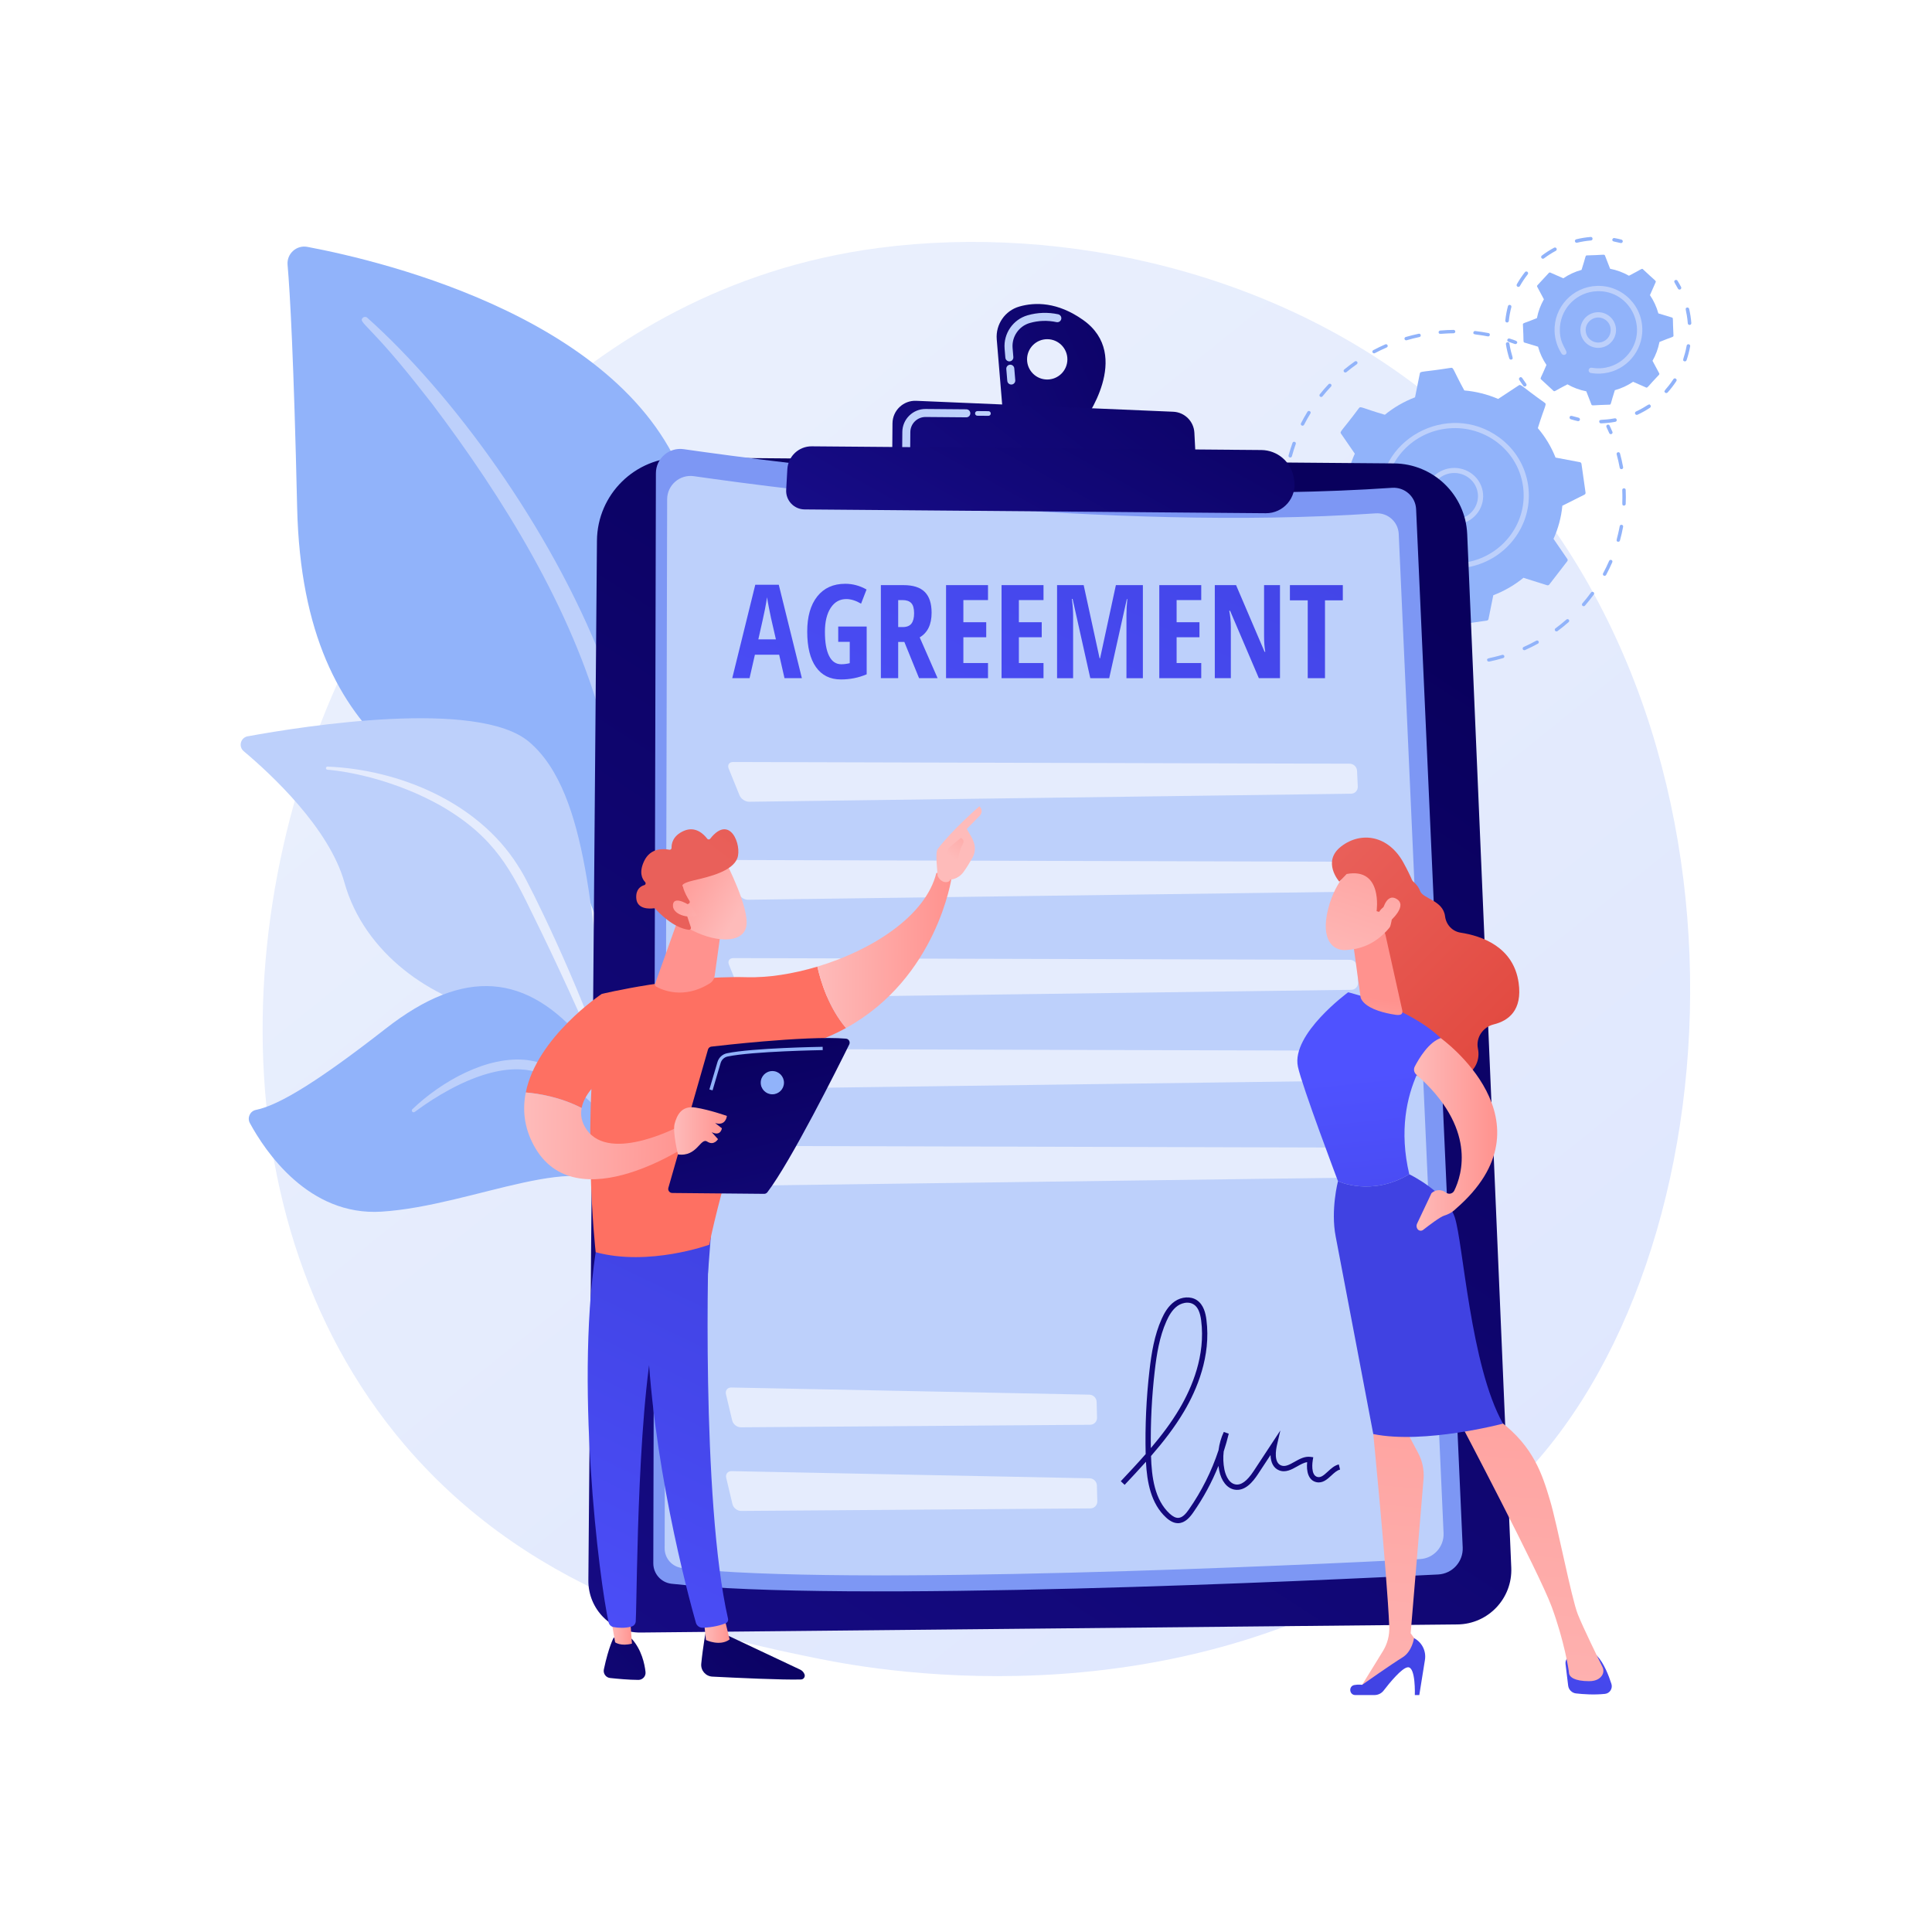 <svg xmlns="http://www.w3.org/2000/svg" xmlns:xlink="http://www.w3.org/1999/xlink" x="0px" y="0px" viewBox="0 0 3710 3710" style="enable-background:new 0 0 3710 3710;" xml:space="preserve"><g id="Background">	<g>		<g>			<rect style="fill:#FFFFFF;" width="3710" height="3710"></rect>		</g>	</g></g><g id="Illustration">	<g>		<linearGradient id="SVGID_1_" gradientUnits="userSpaceOnUse" x1="3602.031" y1="4031.539" x2="1151.372" y2="987.973">			<stop offset="0" style="stop-color:#DAE3FE"></stop>			<stop offset="1" style="stop-color:#E9EFFD"></stop>		</linearGradient>		<path style="fill:url(#SVGID_1_);" d="M2927.839,2831.266c-56.291,59.26-109.552,97.477-151.634,127.67   c-494.654,354.92-1079.962,251.463-1204.356,226.197c-183.691-37.309-538.763-109.426-795.473-411.312   c-388.381-456.728-327.904-1176.291-26.65-1651.284c55.104-86.885,346.181-569.113,937.792-646.447   c358.037-46.802,775.393,47.592,1077.631,300.807C3399.573,1308.419,3354.409,2382.187,2927.839,2831.266z"></path>		<g>			<g>				<g>					<path style="fill:#91B3FA;" d="M2510.799,1119.387c-1.254,0.125-2.523-0.459-3.195-1.593      c-2.217-3.742-4.391-7.593-6.462-11.446c-0.851-1.583-0.226-3.545,1.397-4.384c3.923-2.056,4.812,2.435,10.81,12.561      c0.917,1.546,0.374,3.533-1.213,4.436C2511.711,1119.201,2511.257,1119.342,2510.799,1119.387z"></path>					<path style="fill:#91B3FA;" d="M2484.158,1069.127c-2.968-7.811-5.655-15.837-7.986-23.856c-0.5-1.721,0.522-3.519,2.285-4.016      c4.813-1.326,3.176,2.568,11.921,25.589c0.637,1.677-0.239,3.547-1.957,4.178      C2486.679,1071.659,2484.786,1070.784,2484.158,1069.127z M2467.303,1005.424c-1.295-8.29-2.284-16.786-2.899-24.959      c-0.337-4.392,6.3-4.719,6.615-0.508c0.62,8.147,1.575,16.344,2.843,24.458c0.277,1.77-0.968,3.43-2.778,3.709      C2469.251,1008.404,2467.577,1007.175,2467.303,1005.424z M2463.947,939.658c0.449-8.33,1.244-16.751,2.361-25.031      c0.579-4.268,7.151-3.427,6.577,0.819c-1.095,8.113-1.873,16.365-2.313,24.524      C2470.34,944.263,2463.714,943.938,2463.947,939.658z M2476.771,878.483c-1.771-0.451-2.826-2.222-2.355-3.956      c2.186-8.073,4.73-16.17,7.559-24.064c1.456-4.058,7.714-1.935,6.261,2.121c-2.772,7.734-5.265,15.668-7.409,23.578      C2480.358,877.896,2478.539,878.937,2476.771,878.483z M2499.757,817.151c-1.638-0.795-2.301-2.74-1.48-4.346      c3.824-7.482,7.994-14.908,12.396-22.072c2.271-3.679,7.947-0.365,5.683,3.324c-4.313,7.02-8.4,14.296-12.147,21.627      C2503.389,817.287,2501.395,817.945,2499.757,817.151z M2537.342,762.287c-0.824,0.082-1.676-0.134-2.375-0.672      c-1.438-1.103-1.685-3.142-0.549-4.554c5.293-6.579,10.908-13.03,16.691-19.177c1.244-1.322,3.34-1.413,4.688-0.202      c1.345,1.211,1.428,3.262,0.186,4.583c-5.668,6.022-11.17,12.345-16.357,18.793      C2539.042,761.782,2538.209,762.201,2537.342,762.287z M2583.761,715.295c-1.053,0.105-2.135-0.283-2.866-1.13      c-1.178-1.368-0.994-3.414,0.408-4.572c6.531-5.39,13.363-10.597,20.305-15.474c1.488-1.05,3.562-0.722,4.627,0.735      c1.064,1.452,0.719,3.48-0.772,4.528c-6.801,4.779-13.494,9.881-19.893,15.162      C2585.038,714.984,2584.405,715.231,2583.761,715.295z M2635.705,676.805c-0.867-1.575-0.26-3.543,1.355-4.398      c7.509-3.973,15.283-7.707,23.104-11.101c4.034-1.737,6.674,4.188,2.667,5.928c-7.662,3.324-15.277,6.984-22.635,10.876      C2638.587,678.964,2636.573,678.383,2635.705,676.805z M2857.004,645.951c-24.478-4.757-28.362-2.557-27.749-7.442      c0.222-1.781,1.877-3.046,3.695-2.842c8.469,0.975,17.006,2.295,25.375,3.921      C2862.62,640.42,2861.313,646.783,2857.004,645.951z M2697.132,651.177c-0.517-1.716,0.487-3.524,2.244-4.037      c8.175-2.39,16.555-4.5,24.908-6.268c4.294-0.908,5.664,5.433,1.376,6.34c-8.186,1.734-16.4,3.8-24.41,6.142      C2699.473,653.871,2697.644,652.875,2697.132,651.177z M2791.305,639.975c-24.91,0.249-28.327,3.188-28.748-1.728      c-0.267-3.117,3.377-3.709,3.029-3.517c8.526-0.738,17.167-1.155,25.68-1.243c1.833-0.018,3.326,1.42,3.336,3.21      C2794.612,638.407,2793.243,639.93,2791.305,639.975z"></path>					<path style="fill:#91B3FA;" d="M2909.012,660.625c-10.413-3.897-15.86-4.266-14.403-8.445c0.59-1.696,2.471-2.618,4.211-2.04      c10.931,3.596,16.045,4.656,14.483,8.61C2912.835,659.936,2910.717,661.259,2909.012,660.625z"></path>				</g>				<g>					<path style="fill:#91B3FA;" d="M3093.596,833.695c-1.407,0.14-2.802-0.619-3.378-1.959c-1.692-3.931-3.485-7.869-5.331-11.708      c-0.778-1.619-0.063-3.553,1.595-4.321c1.657-0.761,3.633-0.08,4.413,1.541c1.883,3.918,3.712,7.937,5.439,11.949      c0.71,1.648-0.084,3.554-1.773,4.255C3094.247,833.583,3093.921,833.663,3093.596,833.695z"></path>					<path style="fill:#91B3FA;" d="M2815.129,1276.613c-9.174,0.661-18.481,0.949-27.663,0.853      c-1.832-0.018-3.295-1.486-3.267-3.278c0.082-5.047,3.63-2.111,30.471-4.044c1.828-0.133,3.412,1.209,3.538,2.996      C2818.43,1276.261,2814.779,1276.801,2815.129,1276.613z M2855.732,1267.934c-1.044-4.93,3.205-2.875,28.867-10.401      c1.758-0.525,3.603,0.459,4.122,2.172c0.519,1.716-0.484,3.525-2.24,4.04c-8.781,2.576-17.808,4.826-26.828,6.689      C2857.844,1270.807,2856.101,1269.676,2855.732,1267.934z M2742.673,1273.985c-9.073-1.327-18.209-3.05-27.15-5.124      c-1.78-0.413-2.875-2.161-2.445-3.905c1.213-4.915,4.004-1.275,30.604,2.612c1.811,0.265,3.053,1.916,2.775,3.688      C2746.177,1273.027,2744.485,1274.247,2742.673,1273.985z M2927.554,1248.542c-1.375,0.137-2.742-0.582-3.344-1.879      c-0.755-1.629-0.013-3.553,1.656-4.299c8.215-3.667,16.358-7.715,24.203-12.031c1.604-0.882,3.621-0.33,4.513,1.23      c0.895,1.561,0.321,3.539-1.278,4.419c-8.008,4.407-16.321,8.539-24.706,12.281      C2928.26,1248.414,2927.906,1248.507,2927.554,1248.542z M2989.243,1212.484c-1.111,0.111-2.25-0.33-2.973-1.262      c-1.102-1.424-0.811-3.46,0.652-4.546c7.179-5.325,14.221-11.021,20.93-16.928c1.365-1.202,3.461-1.097,4.684,0.231      c1.221,1.33,1.106,3.381-0.257,4.581c-6.847,6.029-14.035,11.841-21.363,17.278      C2990.411,1212.214,2989.832,1212.426,2989.243,1212.484z M3041.416,1164.097c-0.863,0.086-1.756-0.156-2.469-0.746      c-1.396-1.153-1.566-3.2-0.38-4.571c5.827-6.731,11.437-13.788,16.675-20.975c1.068-1.46,3.137-1.806,4.628-0.772      c1.49,1.036,1.835,3.061,0.769,4.522c-5.345,7.333-11.07,14.533-17.016,21.404      C3043.041,1163.63,3042.243,1164.015,3041.416,1164.097z M3081.615,1105.786c-0.622,0.062-1.27-0.047-1.865-0.351      c-1.621-0.828-2.242-2.787-1.387-4.376c4.198-7.804,8.107-15.88,11.624-24.002c0.715-1.653,2.659-2.433,4.349-1.739      c1.687,0.691,2.475,2.591,1.759,4.244c-3.588,8.289-7.578,16.531-11.862,24.497      C3083.69,1105.064,3082.688,1105.68,3081.615,1105.786z M3106.707,1040.256c-4.975-1.294-1.18-3.928,3.629-29.858      c0.782-4.224,7.312-3.098,6.527,1.13c-1.64,8.847-3.688,17.739-6.089,26.426      C3110.297,1039.677,3108.485,1040.719,3106.707,1040.256z M3118.376,970.924c-5.15-0.186-2.044-3.534-3.187-29.863      c-0.185-4.269,6.444-4.599,6.628-0.306c0.39,8.985,0.394,18.085,0.01,27.049      C3121.751,969.621,3120.165,971.002,3118.376,970.924z M3113.923,900.922c-1.702,0.169-3.276-0.966-3.582-2.64      c-1.599-8.698-3.581-17.398-5.893-25.854c-0.471-1.729,0.581-3.511,2.351-3.981c1.779-0.462,3.588,0.552,4.061,2.28      c2.358,8.631,4.38,17.506,6.01,26.381c0.325,1.761-0.874,3.452-2.678,3.777      C3114.101,900.901,3114.012,900.913,3113.923,900.922z"></path>					<path style="fill:#91B3FA;" d="M2672.46,1255.736c-10.764-4.094-15.806-5.38-14.058-9.259      c1.817-4.036,5.468-0.984,16.488,3.212c1.706,0.648,2.542,2.529,1.871,4.198      C2676.091,1255.557,2674.164,1256.383,2672.46,1255.736z"></path>				</g>				<g>					<path style="fill:#91B3FA;" d="M2668.354,1166.006l39.544-26.105c20.322,8.735,42.229,14.359,65.014,16.33      c21.784,39.809,20.49,44.145,25.55,43.439l56.574-7.897c1.653-0.232,2.979-1.462,3.302-3.064l9.205-45.688      c21.355-8.134,40.854-19.536,57.964-33.497l45.257,14.267c1.587,0.5,3.327-0.041,4.334-1.346l34.473-44.676      c1.008-1.306,1.06-3.089,0.13-4.44l-26.519-38.55c9.025-19.91,14.874-41.357,16.993-63.645l42.435-21.235      c1.489-0.745,2.334-2.329,2.106-3.944l-7.822-55.284c-0.228-1.616-1.481-2.907-3.118-3.215l-46.684-8.795      c-8.221-20.846-19.794-39.859-33.995-56.527c13.531-43.583,17.483-45.574,13.439-48.55      c-45.239-32.083-45.743-36.472-50.075-33.615l-39.544,26.105c-20.322-8.736-42.229-14.359-65.013-16.33      c-21.771-39.786-20.488-44.145-25.55-43.441c-56.074,8.812-58.888,6.048-59.876,10.962l-9.205,45.689      c-21.355,8.132-40.854,19.534-57.965,33.496c-43.969-12.875-46.483-16.95-49.591-12.922      c-33.334,44.809-37.467,44.951-34.603,49.115l26.518,38.55c-9.025,19.91-14.875,41.358-16.993,63.645      c-40.094,21.103-45.257,20.132-44.541,25.18c8.72,54.551,5.89,57.546,10.939,58.499l46.684,8.795      c8.221,20.844,19.795,39.858,33.995,56.527c-13.485,43.435-17.501,45.557-13.438,48.55      C2663.518,1164.473,2664.023,1168.863,2668.354,1166.006z"></path>					<g>						<path style="fill:#BDD0FB;" d="M2740.79,973.647c-11.522-27.78,2.26-59.649,30.722-71.041       c28.463-11.382,60.992,1.941,72.516,29.721c11.52,27.78-2.26,59.649-30.722,71.042l0,0       C2784.837,1014.765,2752.309,1001.421,2740.79,973.647z M2811.438,998.867l0.032-0.003L2811.438,998.867z M2775.247,911.61       c-23.103,9.245-34.839,35.186-25.232,58.344c9.462,22.816,36.182,33.774,59.556,24.411       c23.375-9.357,34.696-35.53,25.232-58.345C2825.326,913.17,2798.579,902.266,2775.247,911.61z"></path>					</g>					<path style="fill:#BDD0FB;" d="M2806.812,1090.889L2806.812,1090.889c-8.191,0.815-16.434,0.946-24.58,0.384      c-2.449-0.169-4.35-2.043-4.582-4.353c-0.027-0.276-0.031-0.557-0.009-0.843c0.206-2.681,2.603-4.7,5.334-4.512      c9.368,0.645,18.882,0.304,28.274-1.001l0,0c70.748-9.877,120.874-72.802,114.027-141.664      c-0.175-1.758-0.388-3.521-0.636-5.287c-10.094-71.332-77.332-120.306-149.774-110.214      c-72.334,10.097-123.423,75.798-113.39,146.95c5.995,42.347,28.621,61.541,29.063,65.987c0.478,4.805-5.745,7.3-8.83,3.564      c-16.852-20.409-27.995-45.907-30.775-73.859c-11.99-120.609,129.502-198.466,228.31-125.754      c30.408,22.375,50.031,55.03,55.253,91.95c0.271,1.91,0.501,3.82,0.692,5.73c3.481,34.975-6.462,69.494-28.291,97.785      c-23.022,29.833-56.507,49.168-94.287,54.442C2810.684,1090.465,2808.748,1090.696,2806.812,1090.889z"></path>				</g>			</g>			<g>				<path style="fill:#91B3FA;" d="M3009.921,738.056c11.107,6.307,23.301,10.889,36.206,13.387l9.908,25.474     c1.098,2.827,3.13,0.835,34.964,0.156c2.927-0.115,1.743-2.454,9.963-27.763c12.672-3.494,24.472-9.008,35.056-16.159     l25.036,11.014c2.782,1.221,2.803-1.624,24.833-24.614c0.652-0.704,0.784-1.743,0.331-2.588l-12.926-24.104     c6.307-11.107,10.888-23.3,13.386-36.206c24.147-9.977,27.021-9.108,26.906-12.09c-1.833-32.439-0.045-33.994-2.872-34.847     l-26.168-7.899c-3.493-12.672-9.008-24.472-16.159-35.056l11.014-25.036c1.222-2.776-1.623-2.803-24.614-24.833     c-2.139-1.983-2.864,0.449-26.692,12.595c-11.107-6.308-23.3-10.889-36.206-13.387l-9.909-25.475     c-1.101-2.83-3.131-0.834-34.965-0.155c-2.911,0.112-1.701,2.326-9.962,27.763c-12.673,3.493-24.473,9.008-35.056,16.16     l-25.035-11.014c-0.877-0.386-1.904-0.172-2.555,0.531l-22.279,24.083c-0.651,0.704-0.784,1.743-0.331,2.588l12.926,24.104     c-6.307,11.107-10.888,23.3-13.387,36.206c-24.147,9.977-27.024,9.109-26.905,12.091c1.832,32.426,0.042,33.991,2.871,34.846     l26.167,7.899c3.494,12.672,9.008,24.472,16.159,35.056c-10.02,24.129-12.68,25.557-10.483,27.59l24.083,22.279     C2985.382,752.643,2986.214,750.14,3009.921,738.056z"></path>				<g>					<g>						<path style="fill:#BDD0FB;" d="M3036.167,643.435c-5.339-18.151,5.024-37.163,23.179-42.504       c18.145-5.34,37.162,5.024,42.502,23.176c5.327,18.108-5.07,37.176-23.178,42.505l0,0       C3060.561,671.938,3041.497,661.546,3036.167,643.435z M3077.23,661.719l0.033,0.003L3077.23,661.719z M3045.954,640.554       c3.744,12.713,17.131,20.008,29.835,16.272l0,0c20.411-6.009,23.469-33.927,4.724-44.151       C3061.849,602.499,3039.91,620.01,3045.954,640.554z"></path>					</g>					<g>						<path style="fill:#91B3FA;" d="M2925.256,740.921c-2.749-3.683-5.389-7.528-7.849-11.428       c-1.002-1.589-0.527-3.688,1.062-4.691c3.998-2.522,5.154,2.55,12.238,12.052c1.124,1.506,0.813,3.636-0.693,4.759       C2928.516,742.733,2926.384,742.433,2925.256,740.921z"></path>						<path style="fill:#91B3FA;" d="M2898.237,688.265c-2.744-8.603-4.961-17.795-6.427-27.268       c-0.69-4.456,6.036-5.473,6.722-1.041c3.801,24.542,9.402,28.792,3.978,30.518       C2900.704,691.046,2898.804,690.044,2898.237,688.265z M2893.661,619.273c-1.869-0.191-3.228-1.861-3.038-3.73       c0.95-9.268,2.642-18.543,5.033-27.568c1.156-4.347,7.728-2.609,6.577,1.743c-2.3,8.68-3.93,17.602-4.842,26.517       C2897.054,619.516,2893.271,619.404,2893.661,619.273z M2915.444,550.924c-0.475-0.039-0.948-0.177-1.39-0.424       c-1.638-0.921-2.218-2.994-1.299-4.632c4.572-8.131,9.815-15.963,15.587-23.278c1.162-1.472,3.306-1.726,4.776-0.564       c1.475,1.163,1.728,3.303,0.564,4.776c-5.552,7.039-10.597,14.576-14.996,22.399       C2918.013,550.396,2916.727,551.028,2915.444,550.924z M2962.563,496.868c-0.932-0.076-1.829-0.533-2.438-1.337       c-1.135-1.497-0.84-3.63,0.658-4.763c7.431-5.629,15.371-10.711,23.599-15.105c1.66-0.883,3.718-0.258,4.604,1.4       c0.884,1.656,0.258,3.717-1.4,4.602c-7.914,4.225-15.551,9.112-22.698,14.525       C2964.196,496.714,2963.365,496.934,2962.563,496.868z M3024.352,463.597c-0.442-1.825,0.677-3.665,2.502-4.109       c9.09-2.207,18.395-3.712,27.662-4.473c4.467-0.388,5.053,6.408,0.556,6.779c-8.913,0.732-17.867,2.18-26.612,4.305       C3026.589,466.547,3024.788,465.385,3024.352,463.597z"></path>						<path style="fill:#91B3FA;" d="M3111.951,466.667c-12.082-3.117-16.584-2.247-15.786-6.769       c0.327-1.85,2.047-3.098,3.941-2.758c4.512,0.796,9.069,1.785,13.545,2.94c1.818,0.469,2.912,2.324,2.443,4.144       C3115.631,466.015,3113.808,467.137,3111.951,466.667z"></path>					</g>					<g>						<path style="fill:#91B3FA;" d="M3222.135,554.273c-5.762-11.121-9.396-13.86-5.492-16.28c1.598-0.992,3.693-0.499,4.683,1.096       c2.418,3.895,4.723,7.951,6.848,12.055c0.864,1.668,0.213,3.721-1.455,4.584C3225.057,556.591,3223,555.944,3222.135,554.273z       "></path>						<path style="fill:#91B3FA;" d="M3070.959,809.682c-0.178-5.646,5.5-1.843,29.649-6.372c4.408-0.836,5.688,5.853,1.254,6.686       c-9.031,1.694-18.25,2.695-27.398,2.979C3072.618,813.038,3071.017,811.584,3070.959,809.682z M3139.928,794.741       c-0.786-1.705-0.044-3.726,1.662-4.514c22.494-10.393,24.695-16.716,27.843-11.999c1.041,1.564,0.618,3.676-0.944,4.717       c-7.625,5.08-15.714,9.609-24.047,13.458C3142.735,797.189,3140.718,796.445,3139.928,794.741z M3197.48,753.95       c-4.212-3.787,2.423-5.195,15.895-25.822c2.463-3.762,8.159-0.049,5.696,3.721c-5.022,7.685-10.67,15.036-16.789,21.844       C3201.03,755.089,3198.878,755.207,3197.48,753.95z M3234.369,693.8c-5.371-1.84,0.208-5.739,4.521-29.985       c0.785-4.425,7.486-3.244,6.698,1.19c-1.604,9.02-3.925,17.996-6.899,26.68C3238.078,693.465,3236.142,694.405,3234.369,693.8       z M3241.048,620.859c-1.872-24.689-7.031-28.997-1.497-30.288c1.831-0.43,3.658,0.708,4.086,2.537       c2.092,8.959,3.503,18.122,4.193,27.238c0.142,1.872-1.261,3.507-3.135,3.648       C3242.826,624.135,3241.19,622.735,3241.048,620.859z"></path>						<path style="fill:#91B3FA;" d="M3029.787,808.701c-4.493-1.012-9-2.211-13.393-3.564c-1.794-0.554-2.802-2.456-2.249-4.253       c1.393-4.519,5.553-1.428,17.137,1.18c1.832,0.414,2.983,2.233,2.571,4.066       C3033.433,807.989,3031.585,809.11,3029.787,808.701z"></path>					</g>					<path style="fill:#BDD0FB;" d="M3055.015,716.26c-3.182-0.541-4.802-3.321-4.343-5.94c0.487-2.776,3.157-4.634,5.906-4.145      c5.152,0.903,10.447,1.259,15.74,1.054c1.081-0.254,28.981,0.549,51.487-23.712c44.597-48.214,8.453-126.867-57.246-124.302      c-37.799,1.472-67.96,31.172-70.942,67.975c-3.006,37.065,19.554,47.522,10.299,53.561c-2.358,1.543-5.518,0.88-7.061-1.479      c-8.317-12.721-13.025-27.511-13.618-42.774c-1.813-46.346,34.427-85.668,80.926-87.479      c50.033-1.952,91.39,40.284,87.261,91.185c-3.326,41.052-36.875,75.515-80.71,77.219l-0.002,0      C3066.78,717.654,3060.824,717.264,3055.015,716.26z"></path>				</g>			</g>		</g>		<g>			<g>				<path style="fill:#91B3FA;" d="M1185.372,2042.793c0,0,8.097-340.411-148.694-431.52     c-156.789-91.109-454.902-148.071-466.076-636.868c-6.543-286.164-13.623-411.28-18.369-465.836     c-1.851-21.281,17.06-38.459,38.052-34.505c148.493,27.974,630.882,143.115,732.019,472.368     C1442.203,1336.763,1185.372,2042.793,1185.372,2042.793z"></path>				<path style="fill:#BDD0FB;" d="M705.126,610.062c163.001,145.374,351.481,402.655,451.943,659.938     c12.896,42.402,50.616,132.573,66.997,292.785c14.63,133.619,7.357,274.814-10.383,368.278c-1.122,5.909-6.821,9.79-12.73,8.668     c-10.16-1.927-8.809-12.855-8.717-12.511c20.26-159.685,11.851-358.441-34.574-537.776     c-59.311-220.202-191.598-433.697-328.426-614.77l-14.081-17.83C709.147,620.703,686.83,619.7,696.74,610.21     C699.08,607.969,702.744,607.948,705.126,610.062z"></path>			</g>			<g>				<path style="fill:#BDD0FB;" d="M1437.339,2697.279c21.213,10.402-200.824-268.812-270.378-707.336     c-32.775-206.644-33.203-465.552-150.917-565.326c-97.969-83.039-431.346-30.614-540.427-10.69     c-13.63,2.489-18.219,19.707-7.609,28.619c52.31,43.932,164.212,147.555,193.368,251.989     c38.431,137.651,169.299,225.205,286.459,248.9c117.16,23.695,182.334,46.69,239.411,234.055     C1244.324,2364.854,1377.064,2667.724,1437.339,2697.279z"></path>									<linearGradient id="SVGID_00000170984321239046622780000017148900373812620178_" gradientUnits="userSpaceOnUse" x1="994.499" y1="80.548" x2="871.827" y2="2140.134">					<stop offset="0" style="stop-color:#DAE3FE"></stop>					<stop offset="1" style="stop-color:#E9EFFD"></stop>				</linearGradient>				<path style="fill:url(#SVGID_00000170984321239046622780000017148900373812620178_);" d="M629.034,1472.086     c139.17,5.829,288.559,69.314,364.368,188.398l7.156,11.364c16.526,26.645,110.186,216.058,162.205,373.072     c0.647,1.957-0.413,4.07-2.37,4.718c-3.325,1.101-4.99-2.558-4.673-2.234c-36.242-88.701-88.296-201.16-129.753-285.257     c-44.459-91.768-75.572-153.916-176.981-213.444c-112.872-64.109-220.704-70.709-220.38-70.643     c-1.646-0.168-2.844-1.639-2.676-3.284C626.09,1473.192,627.466,1472.024,629.034,1472.086z"></path>			</g>			<g>				<path style="fill:#91B3FA;" d="M1342.155,2734.01c12.588,6.637-70.908-137.077-77.314-263.691     c-6.407-126.615-34.971-342.717-144.157-471.987c-109.187-129.271-228.756-141.065-379.42-23.546     c-125.553,97.932-203.87,147.354-249.8,156.542c-11.373,2.275-17.177,15.114-11.642,25.307     c29.459,54.25,112.746,178.862,252.588,170.089c178.379-11.19,394.56-127.149,460.45-30.415     c65.89,96.734,57.429,150.86,59.453,196.704C1254.336,2538.856,1258.848,2690.087,1342.155,2734.01z"></path>				<path style="fill:#BDD0FB;" d="M791.878,2130.004c54.646-52.389,143.645-103.871,221.426-94.272     c101.199,16.302,168.613,83.881,205.386,184.48c14.375,42.715,20.288,65.516,28.787,117.875c0.679,4.181-5.488,5.43-6.515,1.348     c-6.185-24.593-12.31-50.344-21.473-76.978c-53.341-171.83-167.206-194.975-171.635-198.491     c-8.608,0.85-60.795-38.218-184.624,28.414c-23.123,12.586-45.632,26.954-66.764,42.8l-0.117,0.088     c-1.529,1.147-3.698,0.837-4.845-0.693C790.444,2133.162,790.631,2131.198,791.878,2130.004z"></path>			</g>		</g>		<g>							<linearGradient id="SVGID_00000143616082713052064160000016776471720604125365_" gradientUnits="userSpaceOnUse" x1="1968.895" y1="3625.131" x2="119.435" y2="6578.298" gradientTransform="matrix(1 0.017 -0.017 1 720.46 -2564.929)">				<stop offset="0" style="stop-color:#09005D"></stop>				<stop offset="1" style="stop-color:#1A0F91"></stop>			</linearGradient>			<path style="fill:url(#SVGID_00000143616082713052064160000016776471720604125365_);" d="M1308.572,878.594l1368.411,11.302    c75.495,0.623,137.256,60.299,140.472,135.727l84.625,1984.775c2.516,59.024-44.339,108.407-103.415,108.993l-1568.607,15.554    c-55.51,0.55-100.676-44.54-100.217-100.051l16.489-1996.715C1147.065,949.31,1219.702,877.862,1308.572,878.594z"></path>			<path style="fill:#FFFFFF;" d="M1185.043,2648.174c-2.449-0.042-4.414-2.052-4.393-4.504l0.352-42.909    c0.021-2.468,2.037-4.455,4.507-4.434c0.013,0,0.026,0,0.026,0c2.462,0.042,4.426,2.052,4.405,4.504l-0.352,42.908    c-0.02,2.469-2.037,4.455-4.507,4.434C1185.069,2648.175,1185.056,2648.174,1185.043,2648.174z"></path>			<g>				<path style="fill:#7D97F4;" d="M1312.913,862.548c186.661,26.884,828.606,110.568,1360.232,74.171     c24.244-1.66,45.119,16.872,46.208,41.148l89.455,1993.657c1.227,27.336-19.831,50.53-47.159,51.921     c-223.559,11.378-1144.217,54.897-1472.169,17.806c-19.959-2.257-34.984-19.201-34.936-39.289l4.972-2093.233     C1259.582,880.295,1284.77,858.495,1312.913,862.548z"></path>				<path style="fill:#BDD0FB;" d="M1332.502,914.406c179.631,25.873,797.404,106.404,1309.01,71.378     c23.331-1.598,43.421,16.236,44.469,39.599l86.085,1918.586c1.181,26.306-19.084,48.626-45.384,49.965     c-215.139,10.95-1101.131,52.83-1416.732,17.136c-19.209-2.173-33.668-18.479-33.623-37.81l4.787-2014.411     C1281.178,931.485,1305.417,910.506,1332.502,914.406z"></path>				<g style="opacity:0.6;">					<path style="fill:#FFFFFF;" d="M1407.725,1463.273c-7.456-0.021-11.266,5.617-8.467,12.527l20.831,51.425      c2.799,6.911,11.19,12.483,18.645,12.384l1155.665-15.423c7.455-0.099,13.277-6.275,12.937-13.723l-1.386-30.336      c-0.34-7.448-6.719-13.559-14.175-13.58L1407.725,1463.273z"></path>				</g>				<g style="opacity:0.6;">					<path style="fill:#FFFFFF;" d="M1405.452,1651.459c-7.456-0.021-11.266,5.617-8.467,12.527l20.831,51.425      c2.799,6.911,11.19,12.483,18.645,12.384l1155.665-15.423c7.455-0.099,13.277-6.275,12.937-13.723l-1.386-30.336      c-0.34-7.448-6.719-13.559-14.175-13.58L1405.452,1651.459z"></path>				</g>				<g style="opacity:0.6;">					<path style="fill:#FFFFFF;" d="M1408.209,1839.819c-7.456-0.021-11.266,5.617-8.467,12.527l20.831,51.425      c2.799,6.911,11.19,12.483,18.645,12.384l1155.665-15.423c7.455-0.099,13.277-6.275,12.937-13.723l-1.385-30.336      c-0.34-7.448-6.719-13.559-14.175-13.58L1408.209,1839.819z"></path>				</g>				<g style="opacity:0.6;">					<path style="fill:#FFFFFF;" d="M1407.442,2014.335c-7.456-0.021-11.266,5.617-8.467,12.527l20.831,51.425      c2.799,6.911,11.19,12.483,18.645,12.384l1155.665-15.423c7.455-0.099,13.277-6.275,12.937-13.723l-1.386-30.336      c-0.34-7.448-6.719-13.559-14.175-13.58L1407.442,2014.335z"></path>				</g>				<g style="opacity:0.6;">					<path style="fill:#FFFFFF;" d="M1412.01,2200.413c-7.456-0.021-11.266,5.617-8.467,12.527l20.831,51.425      c2.799,6.911,11.19,12.483,18.645,12.384l1155.665-15.423c7.456-0.099,13.277-6.275,12.937-13.723l-1.386-30.336      c-0.34-7.448-6.719-13.559-14.175-13.58L1412.01,2200.413z"></path>				</g>				<g style="opacity:0.6;">					<path style="fill:#FFFFFF;" d="M1404.481,2664.401c-7.455-0.149-12.144,5.664-10.421,12.918l11.984,50.448      c1.723,7.254,9.233,13.145,16.689,13.091l670.715-4.885c7.456-0.054,13.396-6.197,13.199-13.651l-0.8-30.341      c-0.197-7.453-6.457-13.674-13.911-13.823L1404.481,2664.401z"></path>				</g>				<g style="opacity:0.6;">					<path style="fill:#FFFFFF;" d="M1404.983,2824.995c-7.455-0.149-12.144,5.664-10.421,12.918l11.984,50.45      c1.723,7.254,9.233,13.145,16.689,13.091l670.716-4.887c7.456-0.054,13.396-6.197,13.199-13.651l-0.799-30.339      c-0.197-7.453-6.456-13.674-13.911-13.823L1404.983,2824.995z"></path>				</g>									<linearGradient id="SVGID_00000070079617146872772230000006587051881876409486_" gradientUnits="userSpaceOnUse" x1="2741.132" y1="1921.764" x2="2049.782" y2="3462.05">					<stop offset="0" style="stop-color:#09005D"></stop>					<stop offset="1" style="stop-color:#1A0F91"></stop>				</linearGradient>				<path style="fill:url(#SVGID_00000070079617146872772230000006587051881876409486_);" d="M2262.103,2924.938     c-7.48,0.002-14.973-3.542-22.877-10.805c-29.155-26.782-36.648-67.965-38.677-107.117     c-13.48,15.089-27.269,29.781-40.905,44.312l-7.414-6.957c15.973-17.02,32.157-34.269,47.776-52.088     c-1.294-53.579,1.178-107.733,7.348-160.965c3.78-32.629,9.228-67.169,23.383-98.69c4.505-10.039,11.981-24.426,24.853-33.425     c13.414-9.378,30.995-10.399,42.761-2.496c13.232,8.895,16.797,25.746,18.323,37.65c9.006,70.037-18.319,134.229-42.824,175.747     c-18.2,30.828-40.229,59.042-63.573,85.879c1.205,40.062,6.752,83.952,35.828,110.663c6.14,5.64,11.534,8.268,16.489,8.115     c8.218-0.298,14.857-8.261,20.269-16.011c24.558-35.177,43.662-73.322,57.016-113.781c1.559-12.162,4.958-24.086,10.131-35.222     l9.552,3.341c-2.807,11.544-6.047,22.925-9.721,34.135c-1.367,11.468-0.947,23.148,1.324,34.487     c1.208,6.035,6.298,25.943,21.023,28.748c10.942,2.105,22.41-6.217,35.03-25.399l51.416-78.156l-6.427,27.697     c-2.307,9.941-6.173,33.683,7.728,39.402c7.914,3.26,16.264-1.448,25.925-6.891c9.585-5.397,19.511-10.979,30.731-9.481     l5.239,0.697l-0.897,5.206c-0.523,3.028-4.703,29.67,9.148,32.735c6.322,1.38,11.637-2.972,19.61-10.346     c6.249-5.775,12.706-11.748,21.195-13.802l2.39,9.883c-5.918,1.432-11.147,6.265-16.681,11.384     c-7.841,7.247-16.727,15.448-28.712,12.809c-15.675-3.469-19.507-21.176-17.783-38.436c-6.229,0.877-12.594,4.463-19.25,8.21     c-10.455,5.891-22.311,12.569-34.781,7.435c-10.346-4.256-15.923-14.57-16.294-29.334l-24.065,36.577     c-9.651,14.667-24.846,33.709-45.429,29.797c-14.142-2.696-25.018-16.429-29.086-36.738c-0.586-2.932-1.063-5.883-1.423-8.849     c-12.68,31.548-28.92,61.559-48.577,89.711c-6.444,9.231-15.479,19.886-28.235,20.35     C2262.675,2924.933,2262.387,2924.938,2262.103,2924.938z M2280.058,2501.499c-6.802,0-13.656,2.55-18.644,6.039     c-10.806,7.556-17.389,20.315-21.404,29.255c-13.586,30.262-18.872,63.879-22.556,95.697     c-5.686,49.032-8.202,98.846-7.5,148.265c20.262-23.883,39.24-48.891,55.136-75.819c23.698-40.147,50.135-102.104,41.5-169.281     c-2.029-15.797-6.45-25.491-13.914-30.506C2288.845,2502.569,2284.463,2501.499,2280.058,2501.499z"></path>			</g>							<linearGradient id="SVGID_00000050625522478810143350000012497472106122096054_" gradientUnits="userSpaceOnUse" x1="2550.791" y1="2445.33" x2="1941.051" y2="3247.429" gradientTransform="matrix(0.878 0.478 -0.478 0.878 1270.415 -2813.184)">				<stop offset="0" style="stop-color:#09005D"></stop>				<stop offset="1" style="stop-color:#1A0F91"></stop>			</linearGradient>			<path style="fill:url(#SVGID_00000050625522478810143350000012497472106122096054_);" d="M2079.882,614.445    c-49.144-34.793-92.13-34.468-122.459-25.789c-27.667,7.916-45.773,34.413-43.385,63.093l11.871,142.523l155.148,15.06    C2081.056,809.332,2176.263,682.685,2079.882,614.445z M2010.654,728.777c-21.381-0.177-38.57-17.653-38.394-39.034    c0.177-21.381,17.653-38.573,39.034-38.395c21.381,0.177,38.573,17.653,38.396,39.034    C2049.511,711.764,2032.035,728.954,2010.654,728.777z"></path>			<g>				<path style="fill:#BDD0FB;" d="M1939.245,737.945c-2.693-1.012-4.709-3.503-4.962-6.564l-1.889-22.7     c-0.353-4.232,2.791-7.946,7.022-8.297c4.229-0.36,7.954,2.781,8.305,7.026l1.889,22.7c0.353,4.232-2.792,7.945-7.024,8.296     C1941.414,738.504,1940.278,738.334,1939.245,737.945z M1935.542,693.465c-2.692-1.011-4.71-3.501-4.962-6.565l-1.436-17.234     c-2.43-29.192,16.152-56.195,44.186-64.219c19.189-5.49,38.933-6.142,58.674-1.928c4.087,0.941,6.805,4.971,5.912,9.129     c-0.886,4.151-4.97,6.804-9.126,5.917c-17.246-3.688-34.484-3.12-51.228,1.67c-20.999,6.007-34.915,26.257-33.091,48.161     l1.437,17.235c0.351,4.231-2.792,7.943-7.024,8.296C1937.711,694.024,1936.576,693.853,1935.542,693.465z"></path>			</g>							<linearGradient id="SVGID_00000168821679046715297580000013864806237618799795_" gradientUnits="userSpaceOnUse" x1="1162.391" y1="6000.264" x2="532.945" y2="6828.286" gradientTransform="matrix(1 0.008 -0.008 1 1190.288 -5545.414)">				<stop offset="0" style="stop-color:#09005D"></stop>				<stop offset="1" style="stop-color:#1A0F91"></stop>			</linearGradient>			<path style="fill:url(#SVGID_00000168821679046715297580000013864806237618799795_);" d="M1713.242,884.558l0.592-71.603    c0.203-24.717,20.853-44.344,45.548-43.293l493.527,20.99c21.903,0.931,39.503,18.372,40.634,40.264l3.557,68.833    L1713.242,884.558z"></path>			<path style="fill:#BDD0FB;" d="M1876.772,798.335c-2.448-0.041-4.413-2.051-4.392-4.504c0.02-2.471,2.037-4.454,4.507-4.434    l21.23,0.175c2.575,0.048,4.456,2.039,4.432,4.505c-0.021,2.47-2.037,4.454-4.507,4.434l-21.23-0.175L1876.772,798.335z"></path>			<path style="fill:#BDD0FB;" d="M1737.474,865.748c-2.934-1.103-5.011-3.945-4.982-7.265l0.238-28.967    c0.097-11.893,4.819-23.035,13.301-31.378c8.48-8.341,19.702-12.886,31.599-12.789l78.052,0.649    c4.225,0.048,7.661,3.504,7.623,7.758c-0.035,4.248-3.507,7.66-7.755,7.628l-78.051-0.65    c-16.072-0.132-29.258,12.836-29.389,28.911l-0.24,28.968c-0.036,4.247-3.508,7.66-7.756,7.628    C1739.188,866.231,1738.299,866.058,1737.474,865.748z"></path>							<linearGradient id="SVGID_00000055694502417509868010000010295963249148484739_" gradientUnits="userSpaceOnUse" x1="1083.079" y1="6050.903" x2="648.451" y2="6848.967" gradientTransform="matrix(1 0.008 -0.008 1 1190.288 -5545.414)">				<stop offset="0" style="stop-color:#09005D"></stop>				<stop offset="1" style="stop-color:#1A0F91"></stop>			</linearGradient>			<path style="fill:url(#SVGID_00000055694502417509868010000010295963249148484739_);" d="M1558.776,857.073l863.267,7.107    c31.041,0.255,57.395,22.811,62.438,53.442l0.696,4.226c5.522,33.549-20.524,63.979-54.524,63.698l-885.663-7.315    c-20.348-0.167-36.423-17.314-35.279-37.63l2.233-39.626C1513.341,876.192,1533.952,856.871,1558.776,857.073z"></path>			<g>									<linearGradient id="SVGID_00000005263382297278305170000003578110768641275300_" gradientUnits="userSpaceOnUse" x1="1843.164" y1="446.843" x2="1207.73" y2="1844.794">					<stop offset="0" style="stop-color:#4042E2"></stop>					<stop offset="1" style="stop-color:#4F52FF"></stop>				</linearGradient>				<path style="fill:url(#SVGID_00000005263382297278305170000003578110768641275300_);" d="M1506.466,1302.307l-10.268-45.105     h-46.571l-10.268,45.105h-33.248l44.249-179.441h45.105l44.372,179.441H1506.466z M1489.964,1227.744l-9.534-41.56     c-0.571-2.525-1.855-8.863-3.851-19.008c-1.997-10.146-3.199-16.931-3.606-20.353c-1.061,7.01-2.404,14.73-4.035,23.165     c-1.63,8.433-5.866,27.686-12.713,57.756H1489.964z"></path>									<linearGradient id="SVGID_00000075843384065554680020000016200610166467512217_" gradientUnits="userSpaceOnUse" x1="1945.867" y1="493.527" x2="1310.433" y2="1891.477">					<stop offset="0" style="stop-color:#4042E2"></stop>					<stop offset="1" style="stop-color:#4F52FF"></stop>				</linearGradient>				<path style="fill:url(#SVGID_00000075843384065554680020000016200610166467512217_);" d="M1609.633,1203.175h54.638v91.676     c-15.483,6.601-31.945,9.901-49.383,9.901c-20.78,0-36.774-7.904-47.978-23.712c-11.205-15.809-16.807-38.585-16.807-68.331     c0-28.684,6.418-51.133,19.251-67.351c12.835-16.216,30.782-24.325,53.846-24.325c14.258,0,27.869,3.667,40.825,11.001     l-10.512,27.136c-10.104-5.868-19.557-8.802-28.359-8.802c-12.631,0-22.633,5.645-30.007,16.931     c-7.377,11.288-11.063,26.668-11.063,46.142c0,20.047,2.668,35.409,8.006,46.083c5.337,10.677,13.098,16.014,23.286,16.014     c5.378,0,10.838-0.692,16.38-2.078v-40.949h-22.124V1203.175z"></path>									<linearGradient id="SVGID_00000081638442433139384780000005492079702550344630_" gradientUnits="userSpaceOnUse" x1="2051.229" y1="541.418" x2="1415.796" y2="1939.369">					<stop offset="0" style="stop-color:#4042E2"></stop>					<stop offset="1" style="stop-color:#4F52FF"></stop>				</linearGradient>				<path style="fill:url(#SVGID_00000081638442433139384780000005492079702550344630_);" d="M1724.778,1232.755v69.552h-33.248     v-178.708h43.514c18.415,0,32.005,4.361,40.766,13.078c8.759,8.721,13.141,22.044,13.141,39.971     c0,22.574-7.621,38.341-22.859,47.306l34.348,78.352h-35.571l-28.235-69.552H1724.778z M1724.778,1204.153h8.556     c7.824,0,13.446-2.219,16.87-6.662c3.422-4.44,5.133-11.063,5.133-19.863c0-9.125-1.815-15.625-5.439-19.496     c-3.627-3.871-9.229-5.807-16.808-5.807h-8.311V1204.153z"></path>									<linearGradient id="SVGID_00000127040075019397410030000005845556044135853696_" gradientUnits="userSpaceOnUse" x1="2143.214" y1="583.231" x2="1507.78" y2="1981.181">					<stop offset="0" style="stop-color:#4042E2"></stop>					<stop offset="1" style="stop-color:#4F52FF"></stop>				</linearGradient>				<path style="fill:url(#SVGID_00000127040075019397410030000005845556044135853696_);" d="M1897.251,1302.307H1816.7v-178.708     h80.552v28.725h-47.304v42.538h43.882v28.847h-43.882v49.505h47.304V1302.307z"></path>									<linearGradient id="SVGID_00000083075768423304775260000000038725143129922450_" gradientUnits="userSpaceOnUse" x1="2231.55" y1="623.382" x2="1596.117" y2="2021.333">					<stop offset="0" style="stop-color:#4042E2"></stop>					<stop offset="1" style="stop-color:#4F52FF"></stop>				</linearGradient>				<path style="fill:url(#SVGID_00000083075768423304775260000000038725143129922450_);" d="M2003.839,1302.307h-80.552v-178.708     h80.552v28.725h-47.304v42.538h43.882v28.847h-43.882v49.505h47.304V1302.307z"></path>									<linearGradient id="SVGID_00000178204071676936607100000006822546271598134200_" gradientUnits="userSpaceOnUse" x1="2354.788" y1="679.4" x2="1719.353" y2="2077.351">					<stop offset="0" style="stop-color:#4042E2"></stop>					<stop offset="1" style="stop-color:#4F52FF"></stop>				</linearGradient>				<path style="fill:url(#SVGID_00000178204071676936607100000006822546271598134200_);" d="M2093.683,1302.307l-33.983-152.182     h-1.344c1.547,11.735,2.322,22.491,2.322,32.27v119.912h-30.802v-178.708h51.094l30.559,140.448h0.978l30.314-140.448h51.828     v178.708h-31.536v-121.135c0-10.023,0.569-20.29,1.711-30.803h-0.978l-33.858,151.939H2093.683z"></path>									<linearGradient id="SVGID_00000039848794364760802620000016387798621558372778_" gradientUnits="userSpaceOnUse" x1="2482.583" y1="737.49" x2="1847.15" y2="2135.44">					<stop offset="0" style="stop-color:#4042E2"></stop>					<stop offset="1" style="stop-color:#4F52FF"></stop>				</linearGradient>				<path style="fill:url(#SVGID_00000039848794364760802620000016387798621558372778_);" d="M2306.739,1302.307h-80.552v-178.708     h80.552v28.725h-47.304v42.538h43.882v28.847h-43.882v49.505h47.304V1302.307z"></path>									<linearGradient id="SVGID_00000072250949296088444340000010460479702714000047_" gradientUnits="userSpaceOnUse" x1="2589.409" y1="786.046" x2="1953.976" y2="2183.996">					<stop offset="0" style="stop-color:#4042E2"></stop>					<stop offset="1" style="stop-color:#4F52FF"></stop>				</linearGradient>				<path style="fill:url(#SVGID_00000072250949296088444340000010460479702714000047_);" d="M2457.944,1302.307h-40.582     l-55.25-129.448h-1.589c2.035,9.861,3.055,20.456,3.055,31.781v97.666h-30.802v-178.708h40.825l54.762,128.102h1.344     c-1.549-8.556-2.322-18.741-2.322-30.559v-97.544h30.558V1302.307z"></path>									<linearGradient id="SVGID_00000045618543083765876470000002770972401903509648_" gradientUnits="userSpaceOnUse" x1="2684.989" y1="829.492" x2="2049.556" y2="2227.442">					<stop offset="0" style="stop-color:#4042E2"></stop>					<stop offset="1" style="stop-color:#4F52FF"></stop>				</linearGradient>				<path style="fill:url(#SVGID_00000045618543083765876470000002770972401903509648_);" d="M2544.364,1302.307h-33.127v-149.493     h-34.226v-29.215h101.578v29.215h-34.226V1302.307z"></path>			</g>		</g>		<g>							<linearGradient id="SVGID_00000130627031162336099660000008513520294247492251_" gradientUnits="userSpaceOnUse" x1="12183.666" y1="3032.883" x2="11619.326" y2="3646.726" gradientTransform="matrix(1 0.009 -0.009 1 -10620.093 -63.475)">				<stop offset="0" style="stop-color:#09005D"></stop>				<stop offset="1" style="stop-color:#1A0F91"></stop>			</linearGradient>			<path style="fill:url(#SVGID_00000130627031162336099660000008513520294247492251_);" d="M1355.938,3129.179    c0,0-6.16,33.032-9.338,65.758c-1.243,12.79,8.52,23.998,21.354,24.656c43.6,2.232,136.867,6.656,170.36,5.48    c5.035-0.177,8.375-5.297,6.557-9.996c-1.524-3.938-4.504-7.138-8.323-8.937l-153.438-72.301L1355.938,3129.179z"></path>							<linearGradient id="SVGID_00000096036374376601894470000001631977410874491782_" gradientUnits="userSpaceOnUse" x1="12000.489" y1="3078.468" x2="12050.617" y2="3078.468" gradientTransform="matrix(1 0.009 -0.009 1 -10620.093 -63.475)">				<stop offset="0" style="stop-color:#FEBBBA"></stop>				<stop offset="1" style="stop-color:#FF928E"></stop>			</linearGradient>			<path style="fill:url(#SVGID_00000096036374376601894470000001631977410874491782_);" d="M1351.335,3109.692l4.318,39.621    c0,0,26.877,12.825,45.449-1.15l-10.759-44.212L1351.335,3109.692z"></path>							<linearGradient id="SVGID_00000049204565302312981070000017739423931098392209_" gradientUnits="userSpaceOnUse" x1="1011.991" y1="3389.55" x2="1493.249" y2="2386.364">				<stop offset="0" style="stop-color:#4F52FF"></stop>				<stop offset="1" style="stop-color:#4042E2"></stop>			</linearGradient>			<path style="fill:url(#SVGID_00000049204565302312981070000017739423931098392209_);" d="M1361.963,2365.661    c-2.126,10.316-15.808,515.655,36.057,742.669c0.846,3.704-1.063,7.495-4.594,8.899c-8.318,3.307-24.61,8.054-44.085,8.522    c-6.031,0.146-11.399-3.825-13.045-9.628c-14.942-52.698-86.431-316.699-93.685-568.309c-8.106-281.15,0.092-9.569,0.092-9.569    l7.984-173.666L1361.963,2365.661z"></path>							<linearGradient id="SVGID_00000045600471845690880840000007619499808288131752_" gradientUnits="userSpaceOnUse" x1="12057.065" y1="2916.472" x2="11492.702" y2="3530.342" gradientTransform="matrix(1 0.009 -0.009 1 -10620.093 -63.475)">				<stop offset="0" style="stop-color:#09005D"></stop>				<stop offset="1" style="stop-color:#1A0F91"></stop>			</linearGradient>			<path style="fill:url(#SVGID_00000045600471845690880840000007619499808288131752_);" d="M1178.49,3144.749    c0,0-9.463,16.615-18.894,60.916c-1.703,8.001,3.825,15.726,11.957,16.604c14.389,1.554,36.544,3.586,54.306,3.634    c8.188,0.021,14.645-7.047,13.736-15.184c-1.813-16.22-7.688-42.86-26.424-63.758L1178.49,3144.749z"></path>							<linearGradient id="SVGID_00000177470085378909161200000017872050112461088177_" gradientUnits="userSpaceOnUse" x1="11819.824" y1="3075.89" x2="11863.104" y2="3075.89" gradientTransform="matrix(1 0.009 -0.009 1 -10620.093 -63.475)">				<stop offset="0" style="stop-color:#FEBBBA"></stop>				<stop offset="1" style="stop-color:#FF928E"></stop>			</linearGradient>			<path style="fill:url(#SVGID_00000177470085378909161200000017872050112461088177_);" d="M1170.805,3093.766l10.401,59.956    c0,0,10.772,8.173,32.289,2.528l-4.623-64.446L1170.805,3093.766z"></path>							<linearGradient id="SVGID_00000067231533405433281670000007060111981302184355_" gradientUnits="userSpaceOnUse" x1="901.665" y1="3336.624" x2="1382.923" y2="2333.436">				<stop offset="0" style="stop-color:#4F52FF"></stop>				<stop offset="1" style="stop-color:#4042E2"></stop>			</linearGradient>			<path style="fill:url(#SVGID_00000067231533405433281670000007060111981302184355_);" d="M1147.979,2379.131    c-46.73,266.244,3.297,659.178,20.699,736.157c1.065,4.713,4.826,8.352,9.585,9.188c8.082,1.418,21.398,2.641,34.573-1.05    c4.539-1.271,7.759-5.324,7.988-10.033c3.026-62.072,2.283-443.32,44.891-593.582c2.159-7.615,6.885-14.229,13.38-18.754    l80.452-56.047l7.003-91.77L1147.979,2379.131z"></path>			<g>									<linearGradient id="SVGID_00000110434694696574595540000001311996232069309330_" gradientUnits="userSpaceOnUse" x1="10932.944" y1="-11209.698" x2="10312.762" y2="-10411.593" gradientTransform="matrix(-1 0 0 1 1923.519 0)">					<stop offset="0" style="stop-color:#FF928E"></stop>					<stop offset="1" style="stop-color:#FE7062"></stop>				</linearGradient>				<path style="fill:url(#SVGID_00000110434694696574595540000001311996232069309330_);" d="M1434.354,1876.536     c-132.397-3.451-278.856,32.112-278.856,32.112c-41.668,229.934-11.634,495.892-11.634,495.892     c102.258,27.862,218.313-14.355,218.313-14.355c17.957-96.102,100.039-366.263,100.039-366.263     c64.775-7.412,118.251-25.571,162.377-49.83c-33.109-39.127-48.421-88.658-54.997-117.914     C1522.638,1870.281,1475.189,1877.601,1434.354,1876.536z"></path>									<linearGradient id="SVGID_00000070807183379759277460000010899176898151348632_" gradientUnits="userSpaceOnUse" x1="12206.823" y1="1770.667" x2="12462.932" y2="1770.667" gradientTransform="matrix(1 0.009 -0.009 1 -10620.093 -63.475)">					<stop offset="0" style="stop-color:#FEBBBA"></stop>					<stop offset="1" style="stop-color:#FF928E"></stop>				</linearGradient>				<path style="fill:url(#SVGID_00000070807183379759277460000010899176898151348632_);" d="M1827.351,1685.225     c-12.858-15.836-29.392-8.56-29.392-8.56c-20.272,82.127-123.083,147.893-228.364,179.513     c6.576,29.255,21.888,78.787,54.997,117.914C1799.734,1877.804,1827.351,1685.225,1827.351,1685.225z"></path>			</g>			<g>									<linearGradient id="SVGID_00000133487675044217927910000005753228770294483111_" gradientUnits="userSpaceOnUse" x1="-1959.147" y1="1726.811" x2="-1787.296" y2="2117.811" gradientTransform="matrix(-1 -0.009 -0.009 1 -173.367 36.702)">					<stop offset="0" style="stop-color:#FEBBBA"></stop>					<stop offset="1" style="stop-color:#FF928E"></stop>				</linearGradient>				<path style="fill:url(#SVGID_00000133487675044217927910000005753228770294483111_);" d="M1824.156,1689.19     c1.32,4.341-14.505,10.779-23.616-7.007c-0.243-8.485-5.055-44.87,0.079-51.732c27.343-36.542,80.116-82.174,80.116-82.174     c8.762,8.812,1.393,17.315,1.393,17.315l-25.64,26.205c5.219,9.646,11.619,17.808,14.543,29.444     c2.215,8.812,0.719,18.192-3.797,26.149c-4.533,7.986-10.712,18.365-16.538,26.477     C1839.67,1689.222,1824.156,1689.19,1824.156,1689.19z"></path>									<linearGradient id="SVGID_00000020373347868607817830000009942137663100181147_" gradientUnits="userSpaceOnUse" x1="12461.704" y1="1597.526" x2="12533.411" y2="1487.276" gradientTransform="matrix(1 0.009 -0.009 1 -10620.093 -63.475)">					<stop offset="0" style="stop-color:#FEBBBA"></stop>					<stop offset="1" style="stop-color:#FF928E"></stop>				</linearGradient>				<path style="fill:url(#SVGID_00000020373347868607817830000009942137663100181147_);" d="M1845.221,1608.852l-23.322,19.391     l-7.45,19.457l20.409,23.08c0,0,7.305-38.678,12.54-47.014C1852.632,1615.43,1849.997,1611.349,1845.221,1608.852z"></path>			</g>							<linearGradient id="SVGID_00000134947179825662006350000008878842434671554970_" gradientUnits="userSpaceOnUse" x1="11042.295" y1="-11124.717" x2="10422.112" y2="-10326.613" gradientTransform="matrix(-1 0 0 1 1923.519 0)">				<stop offset="0" style="stop-color:#FF928E"></stop>				<stop offset="1" style="stop-color:#FE7062"></stop>			</linearGradient>			<path style="fill:url(#SVGID_00000134947179825662006350000008878842434671554970_);" d="M1205.064,2037.351l-49.566-128.703    c0,0-124.487,82.858-145.844,189.216c23.354,1.944,65.822,8.428,107.247,29.844    C1126.527,2077.483,1205.064,2037.351,1205.064,2037.351z"></path>							<linearGradient id="SVGID_00000179645413648071546770000017438384462915696535_" gradientUnits="userSpaceOnUse" x1="11646.407" y1="2133.403" x2="11970.504" y2="2133.403" gradientTransform="matrix(1 0.009 -0.009 1 -10620.093 -63.475)">				<stop offset="0" style="stop-color:#FEBBBA"></stop>				<stop offset="1" style="stop-color:#FF928E"></stop>			</linearGradient>			<path style="fill:url(#SVGID_00000179645413648071546770000017438384462915696535_);" d="M1312,2159.032    c0,0-139.616,77.156-185.832,9.696c-9.595-14.008-11.79-27.859-9.267-41.02c-41.425-21.416-83.893-27.9-107.247-29.844    c-6.439,32.063-3.523,66.258,15.023,100.967c80.643,150.923,305.375-5.384,305.375-5.384L1312,2159.032z"></path>							<linearGradient id="SVGID_00000158026778238553291280000011821464237044454294_" gradientUnits="userSpaceOnUse" x1="1157.143" y1="2195.084" x2="1289.314" y2="1920.577">				<stop offset="0" style="stop-color:#FEBBBA"></stop>				<stop offset="1" style="stop-color:#FF928E"></stop>			</linearGradient>			<path style="fill:url(#SVGID_00000158026778238553291280000011821464237044454294_);" d="M1301.251,1767.755l-43.296,121.444    c-0.717,2.011,0.091,4.255,1.951,5.306c11.425,6.459,52.628,25.209,102.794-5.93c5.226-3.244,8.814-8.582,9.661-14.674    l14.65-105.328L1301.251,1767.755z"></path>			<g>									<linearGradient id="SVGID_00000080929018298894207070000008894735137101253550_" gradientUnits="userSpaceOnUse" x1="3498.046" y1="6485.604" x2="3450.161" y2="6327.668" gradientTransform="matrix(0.752 -0.659 0.659 0.752 -5486.69 -818.158)">					<stop offset="0" style="stop-color:#FEBBBA"></stop>					<stop offset="1" style="stop-color:#FF928E"></stop>				</linearGradient>				<path style="fill:url(#SVGID_00000080929018298894207070000008894735137101253550_);" d="M1394.003,1655.796     c0,0,45.436,87.533,39.17,122.657c-6.266,35.124-63.582,32.051-113.381,3.001l-34.092-94.373L1394.003,1655.796z"></path>									<linearGradient id="SVGID_00000062900043946748315820000008685494704758366884_" gradientUnits="userSpaceOnUse" x1="1712.725" y1="1153.155" x2="1351.799" y2="1625.917">					<stop offset="0" style="stop-color:#E1473D"></stop>					<stop offset="1" style="stop-color:#E9605A"></stop>				</linearGradient>				<path style="fill:url(#SVGID_00000062900043946748315820000008685494704758366884_);" d="M1322.446,1735.293     c2.043-0.882,2.818-3.365,1.617-5.239c-3.654-5.698-10.491-17.317-12.612-27.453c0,0-8.266-5.406,21.287-12.182     c29.554-6.777,73.631-17.312,83.113-42.323c9.245-24.384-13.845-86.15-52.087-37.476c-1.455,1.852-4.27,1.867-5.688-0.015     c-6.115-8.118-22.236-25.003-44.935-15.077c-21.242,9.289-23.772,24.765-23.557,32.581c0.063,2.298-2.008,4.066-4.263,3.614     c-10.675-2.142-36.321-4.139-48.551,22.073c-10.073,21.59-3.777,33.927,2.006,39.985c1.874,1.963,1.014,5.158-1.589,5.927     c-7.049,2.085-16.181,7.958-15.43,24.433c1.039,22.776,26.51,21.014,33.765,20.045c1.189-0.158,2.382,0.26,3.177,1.158     c6.148,6.935,33.863,36.398,64.128,40.206c2.621,0.329,4.679-2.241,3.843-4.748l-12.749-38.24     c-0.592-1.775,0.274-3.709,1.992-4.452L1322.446,1735.293z"></path>									<linearGradient id="SVGID_00000103976536848404008860000007905433582370405309_" gradientUnits="userSpaceOnUse" x1="3449.097" y1="6484.867" x2="3406.014" y2="6342.769" gradientTransform="matrix(0.752 -0.659 0.659 0.752 -5486.69 -818.158)">					<stop offset="0" style="stop-color:#FEBBBA"></stop>					<stop offset="1" style="stop-color:#FF928E"></stop>				</linearGradient>				<path style="fill:url(#SVGID_00000103976536848404008860000007905433582370405309_);" d="M1327.665,1740.754     c0,0-32.726-22.916-35.315-3.906c-2.588,19.01,29.401,27.853,45.354,20.908L1327.665,1740.754z"></path>			</g>			<g>				<g>											<linearGradient id="SVGID_00000009566117524747947640000009162716310241175740_" gradientUnits="userSpaceOnUse" x1="11768.853" y1="1974.637" x2="11947.689" y2="2719.79" gradientTransform="matrix(1 0 0 1 -10351.804 0)">						<stop offset="0" style="stop-color:#09005D"></stop>						<stop offset="1" style="stop-color:#1A0F91"></stop>					</linearGradient>					<path style="fill:url(#SVGID_00000009566117524747947640000009162716310241175740_);" d="M1283.467,2280.969l76.055-265.6      c0.863-3.015,3.436-5.214,6.551-5.577c13.78-1.608,53.708-6.121,99.81-10.021c55.531-4.697,120.018-8.503,158.554-5.266      c5.478,0.46,8.789,6.255,6.353,11.183c-21.913,44.334-112.053,224.676-157.192,283.753c-1.495,1.958-3.808,3.102-6.271,3.079      l-176.459-1.642C1285.731,2290.832,1282.053,2285.906,1283.467,2280.969z"></path>											<linearGradient id="SVGID_00000124865162999804507920000012795963740342587033_" gradientUnits="userSpaceOnUse" x1="11646.309" y1="2171.769" x2="11747.634" y2="2171.769" gradientTransform="matrix(1 0 0 1 -10351.804 0)">						<stop offset="0" style="stop-color:#FEBBBA"></stop>						<stop offset="1" style="stop-color:#FF928E"></stop>					</linearGradient>					<path style="fill:url(#SVGID_00000124865162999804507920000012795963740342587033_);" d="M1301.842,2216.8      c0,0-10.595-43.564-6.321-59.019c4.273-15.456,12.553-35.328,40.153-30.912c27.6,4.416,60.156,16.042,60.156,16.042      s-1.644,20.132-22.621,13.637l13.008,10.065c0,0-1.859,16.119-19.577,7.508l12.098,13.348c0,0-7.609,13.239-20.645,4.747      C1345.058,2183.724,1338.809,2222.046,1301.842,2216.8z"></path>				</g>				<path style="fill:#91B3FA;" d="M1460.811,2079.058c0,12.33,9.995,22.325,22.325,22.325c12.33,0,22.325-9.995,22.325-22.325     c0-12.331-9.995-22.326-22.325-22.326C1470.806,2056.732,1460.811,2066.728,1460.811,2079.058z"></path>				<path style="fill:#91B3FA;" d="M1368.323,2093.834l15.483-52.528c1.882-6.375,7.017-11.163,13.383-12.494     c48.503-10.122,181.341-12.269,182.677-12.291l-0.104-6.349c-5.473,0.082-134.772,2.177-183.874,12.421     c-8.656,1.813-15.621,8.292-18.171,16.914l-15.482,52.532L1368.323,2093.834z"></path>			</g>		</g>		<g>							<linearGradient id="SVGID_00000178912642864534754960000004695403344538494342_" gradientUnits="userSpaceOnUse" x1="2915.04" y1="2059.493" x2="2518.509" y2="1662.962">				<stop offset="0" style="stop-color:#E1473D"></stop>				<stop offset="1" style="stop-color:#E9605A"></stop>			</linearGradient>			<path style="fill:url(#SVGID_00000178912642864534754960000004695403344538494342_);" d="M2684.881,1673.494    c0,0,35.364,17.202,41.866,36.961c5.217,15.855,44.32,17.899,48.183,49.08c1.994,16.1,13.907,28.993,29.943,31.451    c39.938,6.122,101.484,26.86,111.332,96.2c7.516,52.926-19.465,72.995-47.78,79.942c-20.797,5.101-34.618,25.33-30.412,46.327    c4.035,20.139-1.983,43.42-36.872,61.83c-78.184,41.255-156.264-97.737-156.264-97.737l-16.001-242.689L2684.881,1673.494z"></path>							<linearGradient id="SVGID_00000167385350234877330530000009489894382601317505_" gradientUnits="userSpaceOnUse" x1="3381.22" y1="2749.167" x2="2862.709" y2="3481.183">				<stop offset="0" style="stop-color:#4F52FF"></stop>				<stop offset="1" style="stop-color:#4042E2"></stop>			</linearGradient>			<path style="fill:url(#SVGID_00000167385350234877330530000009489894382601317505_);" d="M3006.252,3195.236l5.06,41.592    c0.96,7.89,7.172,14.13,15.069,15.032c13.334,1.523,34.73,3.085,55.665,0.871c9.189-0.972,15.154-10.276,12.354-19.082    c-5.103-16.056-14.439-40.159-27.9-54.343h-46.138C3011.831,3179.306,3005.221,3186.768,3006.252,3195.236z"></path>							<linearGradient id="SVGID_00000098932993022151557110000006802358503863975347_" gradientUnits="userSpaceOnUse" x1="-1964.784" y1="3567.337" x2="-1836.779" y2="2071.276" gradientTransform="matrix(1 0 0 1 4595.072 0)">				<stop offset="0" style="stop-color:#FEBBBA"></stop>				<stop offset="1" style="stop-color:#FF928E"></stop>			</linearGradient>			<path style="fill:url(#SVGID_00000098932993022151557110000006802358503863975347_);" d="M2644.878,2708.009l-7.788,45.81    c0,0,26.078,264.157,30.717,369.819c0.728,16.566-3.558,32.937-12.252,47.056l-45.347,73.639l115.248-68.006l2.294-14.064    l-18.866-25.939l24.711-295.921c1.452-17.384-2.135-34.818-10.332-50.217l-23.838-44.782L2644.878,2708.009z"></path>							<linearGradient id="SVGID_00000055676946786975893730000013831603371684728248_" gradientUnits="userSpaceOnUse" x1="3135.92" y1="2575.414" x2="2617.408" y2="3307.432">				<stop offset="0" style="stop-color:#4F52FF"></stop>				<stop offset="1" style="stop-color:#4042E2"></stop>			</linearGradient>			<path style="fill:url(#SVGID_00000055676946786975893730000013831603371684728248_);" d="M2602.618,3255h36.778    c6.884,0,13.377-3.16,17.575-8.616c11.466-14.898,35.22-43.963,46.579-44.722c15.291-1.021,13.335,53.338,13.335,53.338h8.572    l10.857-67.549c2.731-16.995-5.721-33.832-20.982-41.795l0,0c0,0-3.496,25.849-22.448,37.283    c-18.953,11.434-77.125,52.381-77.125,52.381s-7.125-1.015-14.948,0.398C2589.204,3237.816,2590.826,3255,2602.618,3255z"></path>							<linearGradient id="SVGID_00000163038994043365497160000009603713787876952961_" gradientUnits="userSpaceOnUse" x1="-1707.294" y1="3589.598" x2="-1579.255" y2="2093.144" gradientTransform="matrix(1 0 0 1 4595.072 0)">				<stop offset="0" style="stop-color:#FEBBBA"></stop>				<stop offset="1" style="stop-color:#FF928E"></stop>			</linearGradient>			<path style="fill:url(#SVGID_00000163038994043365497160000009603713787876952961_);" d="M2802.729,2729.767    c0,0,152.777,289.803,177.063,355.971c24.286,66.167,32.793,121.365,33.119,126.592c0.508,8.168,10.667,16.001,38.67,16.001    c14.451,0,21.529-5.793,24.995-11.4c2.957-4.783,3.109-10.769,0.618-15.811c-8.838-17.885-36.883-75.042-47.27-100.965    c-12.401-30.951-39.076-171.218-53.706-219.988c-14.63-48.768-31.167-101.671-94.876-150.4    C2881.342,2729.767,2837.608,2686.931,2802.729,2729.767z"></path>							<linearGradient id="SVGID_00000008858292877804089440000009451328844530890670_" gradientUnits="userSpaceOnUse" x1="-1961.622" y1="2058.652" x2="-1897.617" y2="2652.484" gradientTransform="matrix(1 0 0 1 4595.072 0)">				<stop offset="0" style="stop-color:#4F52FF"></stop>				<stop offset="1" style="stop-color:#4042E2"></stop>			</linearGradient>			<path style="fill:url(#SVGID_00000008858292877804089440000009451328844530890670_);" d="M2706.216,2254.908    c-39.409-166.995,60.427-261.445,60.427-261.445c-62.995-60.468-177.771-87.984-177.771-87.984s-109.521,80.07-96.529,142.743    c7.615,36.732,76.983,220.02,76.983,220.02S2633.47,2298.599,2706.216,2254.908z"></path>							<linearGradient id="SVGID_00000136393428143531392620000005636314176881590164_" gradientUnits="userSpaceOnUse" x1="-1365.158" y1="1697.58" x2="-1685.188" y2="2209.628" gradientTransform="matrix(1 0 0 1 4595.072 0)">				<stop offset="0" style="stop-color:#4F52FF"></stop>				<stop offset="1" style="stop-color:#4042E2"></stop>			</linearGradient>			<path style="fill:url(#SVGID_00000136393428143531392620000005636314176881590164_);" d="M2793.594,2337.582    c-16.039-48.316-87.377-82.674-87.377-82.674c-72.746,43.691-136.89,13.335-136.89,13.335s-14.385,54.984-4.457,106.082    c9.929,51.099,72.22,379.494,72.22,379.494c98.15,19.887,249.103-20.009,249.103-20.009    C2823.675,2622.814,2809.632,2385.899,2793.594,2337.582z"></path>							<linearGradient id="SVGID_00000073715558804878497020000008044941207232403589_" gradientUnits="userSpaceOnUse" x1="-1978.822" y1="2092.669" x2="-1954.777" y2="1916.759" gradientTransform="matrix(1 0 0 1 4595.072 0)">				<stop offset="0" style="stop-color:#FEBBBA"></stop>				<stop offset="1" style="stop-color:#FF928E"></stop>			</linearGradient>			<path style="fill:url(#SVGID_00000073715558804878497020000008044941207232403589_);" d="M2660.472,1795.124l32.041,143.921    c3.067,12.677-8.489,10.602-21.306,8.186c-20.989-3.958-48.042-12.107-57.085-28.439c-0.921-1.663-1.38-3.541-1.639-5.424    l-13.766-99.798c-1.092-7.917,3.188-15.603,10.495-18.842l26.563-11.779C2646.003,1778.414,2657.84,1784.25,2660.472,1795.124z"></path>							<linearGradient id="SVGID_00000168104503591799758360000013422051730600002451_" gradientUnits="userSpaceOnUse" x1="-1879.72" y1="2178.391" x2="-1719.989" y2="2178.391" gradientTransform="matrix(1 0 0 1 4595.072 0)">				<stop offset="0" style="stop-color:#FEBBBA"></stop>				<stop offset="1" style="stop-color:#FF928E"></stop>			</linearGradient>			<path style="fill:url(#SVGID_00000168104503591799758360000013422051730600002451_);" d="M2766.643,1993.463    c0,0,223.63,159.996,28.601,328.117c0,0-7.437,8.414-22.066,12.787c-7.386,2.208-29.235,18.738-40.311,27.357    c-3.561,2.77-8.707,1.827-11.101-1.997l0,0c-1.876-2.997-2.096-6.743-0.584-9.939l27.686-58.543    c7.688-7.175,19.456-7.685,27.736-1.2l0,0c5.281,4.136,13.019,2.404,15.975-3.618c15.076-30.707,43.544-121.016-72.975-223.063    c-4.38-3.836-5.489-10.181-2.8-15.346C2724.99,2032.291,2743.713,2001.061,2766.643,1993.463z"></path>			<g>									<linearGradient id="SVGID_00000000941574056396330330000008864707746105388971_" gradientUnits="userSpaceOnUse" x1="-2143.213" y1="1594.084" x2="-1933.408" y2="1220.7" gradientTransform="matrix(0.981 -0.194 0.194 0.981 4365.982 -99.241)">					<stop offset="0" style="stop-color:#FEBBBA"></stop>					<stop offset="1" style="stop-color:#FF928E"></stop>				</linearGradient>				<path style="fill:url(#SVGID_00000000941574056396330330000008864707746105388971_);" d="M2599.101,1663.925     c0,0-34.111,23.091-48.769,81.893c-14.658,58.803,9.162,79.896,33.579,78.603c24.416-1.293,59.82-8.843,90.494-51.029     C2705.08,1731.207,2643.801,1635.71,2599.101,1663.925z"></path>									<linearGradient id="SVGID_00000008857009636769309890000001805399404322516652_" gradientUnits="userSpaceOnUse" x1="2968.201" y1="2006.331" x2="2571.672" y2="1609.802">					<stop offset="0" style="stop-color:#E1473D"></stop>					<stop offset="1" style="stop-color:#E9605A"></stop>				</linearGradient>				<path style="fill:url(#SVGID_00000008857009636769309890000001805399404322516652_);" d="M2643.472,1749.675     c0,0,12.499-84.259-57.459-71.371l-14.145,14.726c0,0-34.242-38.562,3.652-67.711s90.478-21.685,119.57,31.383     s39.651,90.357,15.266,123.333c-24.385,32.976-42.726,4.695-42.726,4.695s11.183-28.541,1.904-40.788     c-9.279-12.247-21.251,7.122-21.251,7.122L2643.472,1749.675z"></path>									<linearGradient id="SVGID_00000029047237273735864380000014728736570904336056_" gradientUnits="userSpaceOnUse" x1="-2098.555" y1="1619.181" x2="-1888.749" y2="1245.797" gradientTransform="matrix(0.981 -0.194 0.194 0.981 4365.982 -99.241)">					<stop offset="0" style="stop-color:#FEBBBA"></stop>					<stop offset="1" style="stop-color:#FF928E"></stop>				</linearGradient>				<path style="fill:url(#SVGID_00000029047237273735864380000014728736570904336056_);" d="M2653.033,1756.891     c0,0,6.172-43.351,28.311-30.958c22.141,12.393-7.979,40.496-20.055,50.058L2653.033,1756.891z"></path>			</g>		</g>	</g></g></svg>